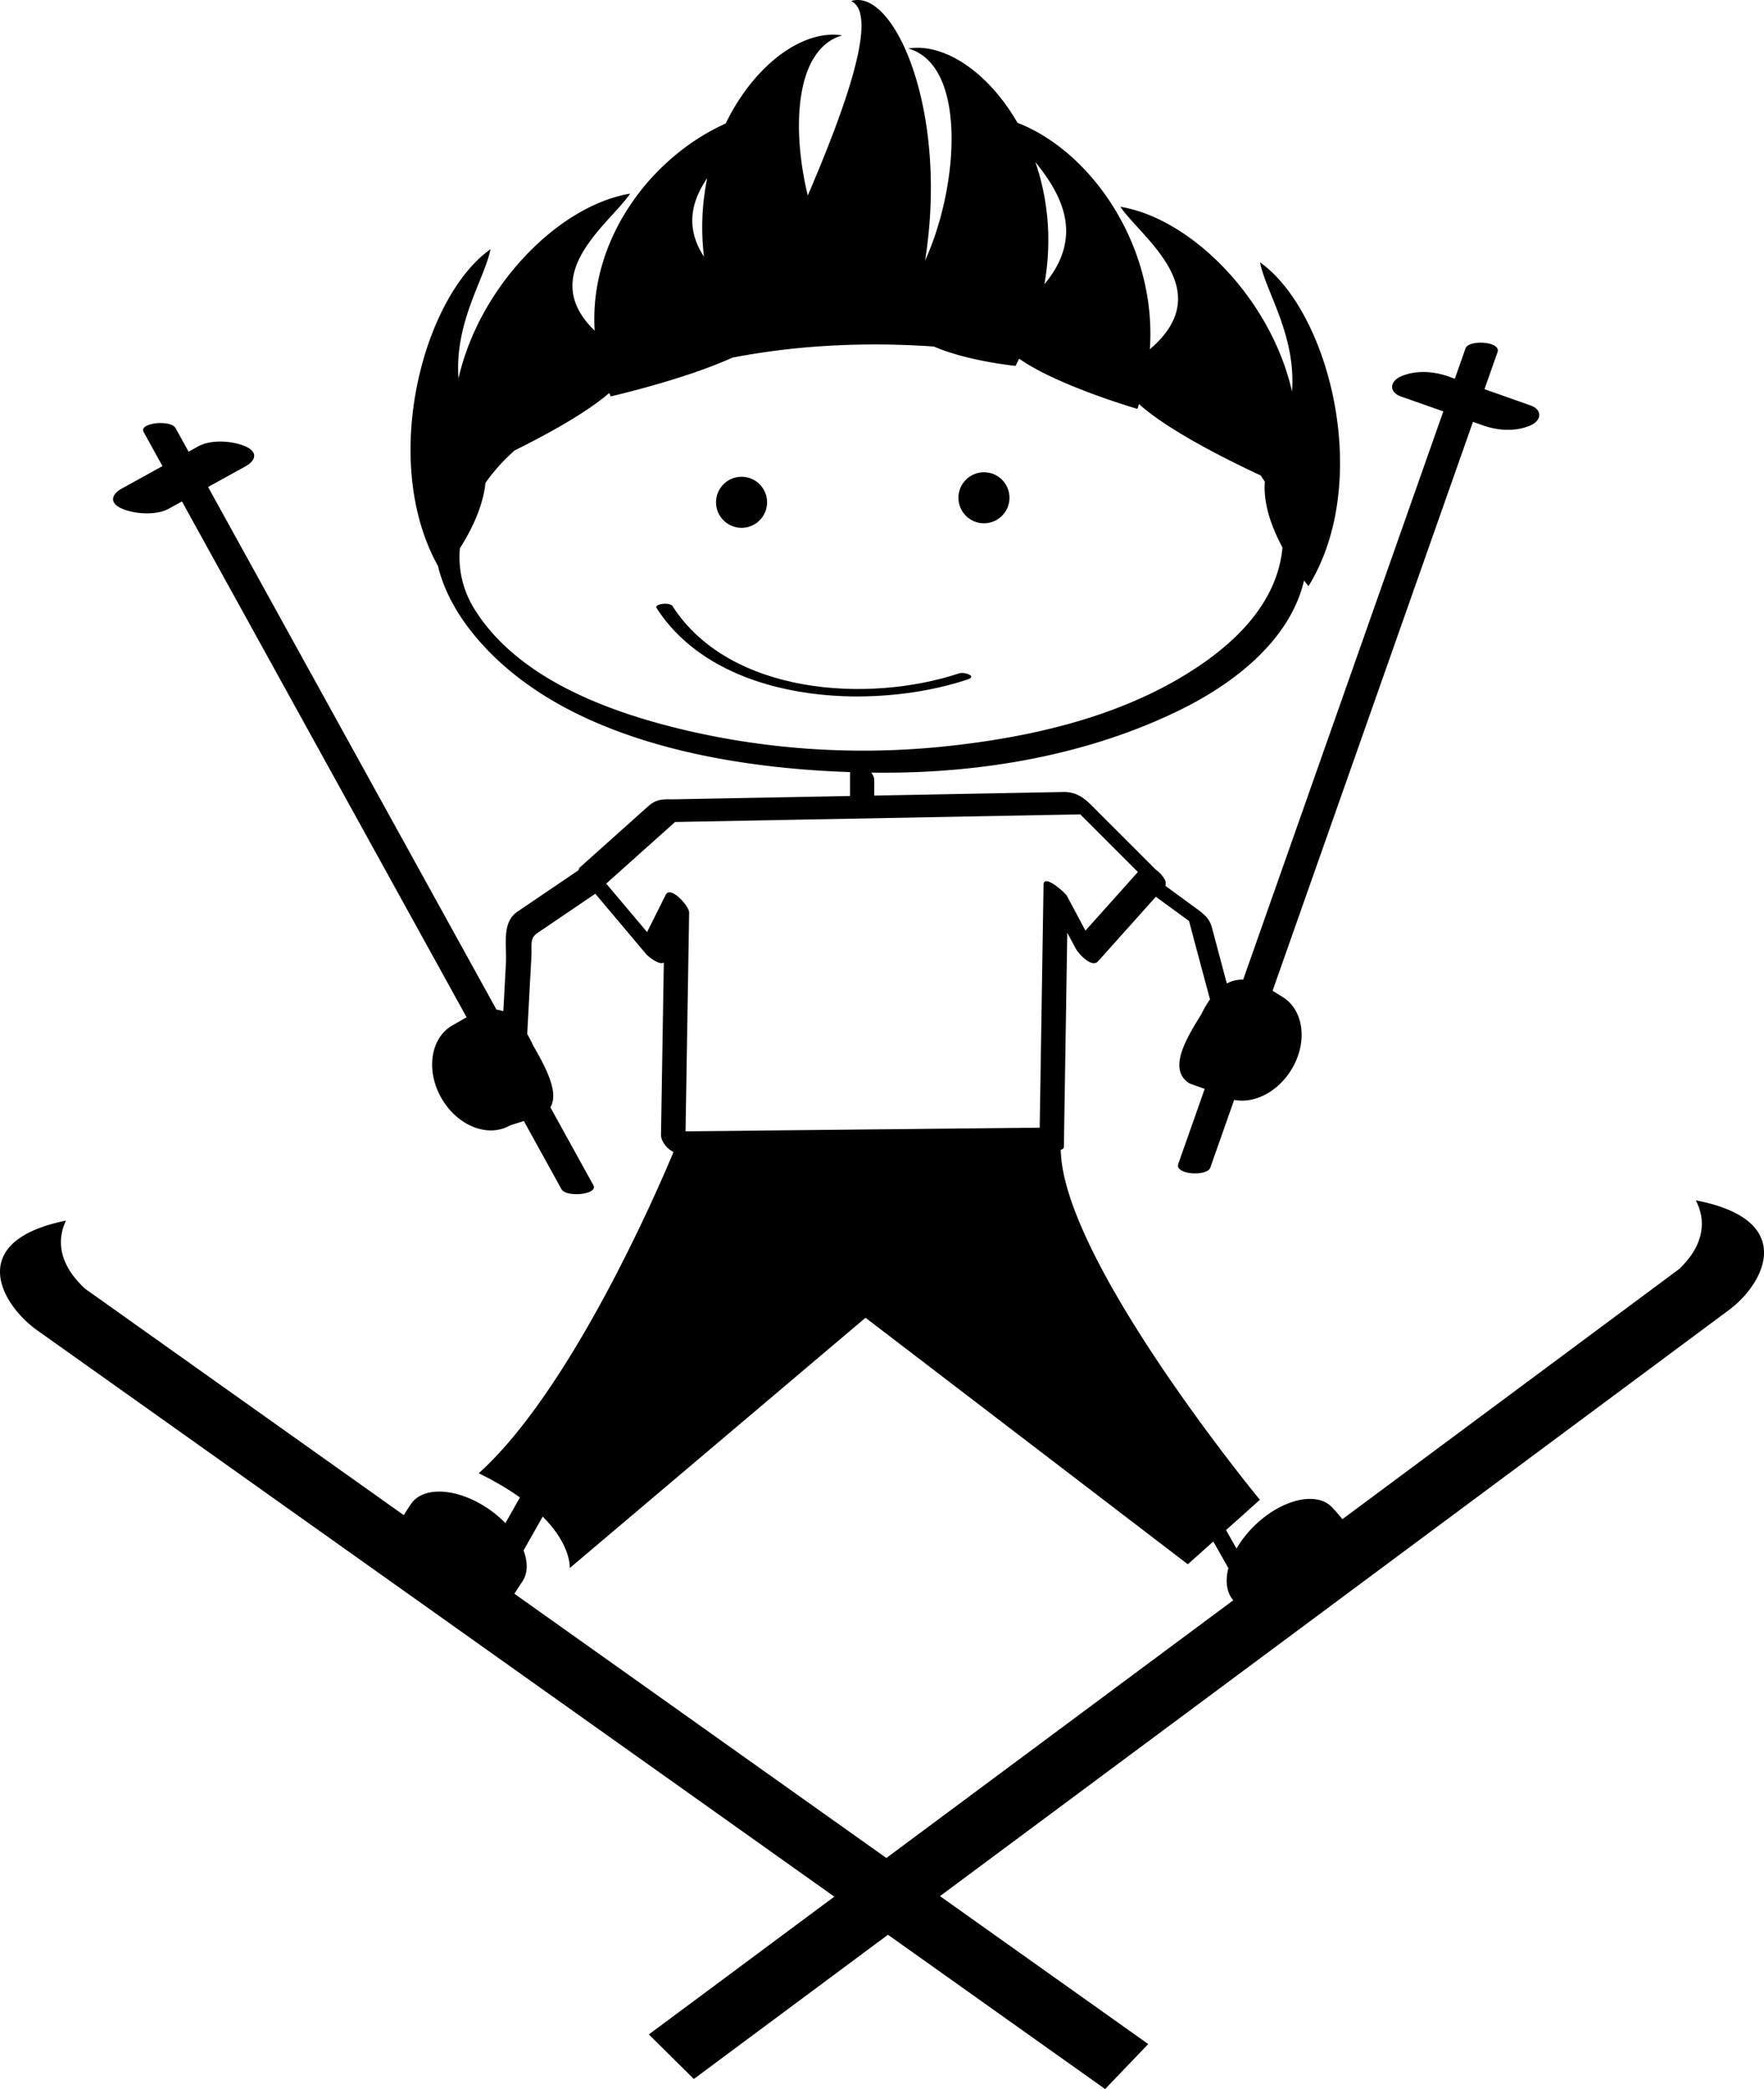 <svg xmlns="http://www.w3.org/2000/svg" width="265.825" height="314.741" overflow="visible"><switch><g><path fill="none" d="M106.577 26.828c-2.337 3.439-3.398 7.41-.49 11.849a36.664 36.664 0 0 1 .49-11.849zM157.381 42.831c6.058-7.247 2.601-13.527-1.361-18.42 1.861 5.398 2.563 11.715 1.361 18.42zM185.107 236.256l-2.269-4.013-3.84 3.436-48.571-37.143-44.572 37.714s.28-3.388-4.072-7.758l-2.888 5.109c.669 1.77.66 3.455-.2 4.709-.466.68-.843 1.286-1.184 1.804l56.055 39.817 52.28-38.83c-1.021-1.176-1.228-2.922-.739-4.845z"/><circle cx="111.748" cy="75.678" r="3.847"/><circle cx="148.276" cy="74.997" r="3.846"/><path d="M145.795 102.379c1.544-.512-.482-1.187-1.262-.928-13.652 4.528-34.583 3.243-43.181-10.126-.417-.649-2.819-.35-2.411.285 9.225 14.343 32.226 15.621 46.854 10.769z"/><path d="M255.546 180.85c.7 1.344 2.536 5.505-2.48 10.326l-50.777 37.714a27.313 27.313 0 0 0-1.535-1.771c-2.285-2.456-7.457-1.294-11.552 2.594a16.171 16.171 0 0 0-2.865 3.604l-1.577-2.791 5.097-4.561s-29.743-36.077-30.007-52.732c.231-.054.467-.184.471-.447l.512-32.261 1.254 2.351c.391.731 2.4 3.062 3.4 1.944l8.691-9.714 5.001 3.657a3736.96 3736.96 0 0 0 3.163 11.81 16.079 16.079 0 0 0-1.308 2.235c-2.547 4.072-4.995 8.413-1.773 10.429l2.279.82-3.982 11.305c-.576 1.637 4.349 1.914 4.822.572l3.6-10.219c2.972.59 6.48-1.127 8.566-4.46 2.546-4.07 1.996-9.003-1.227-11.02l-1.546-.964 30.196-85.713 1.563.551c2.218.781 4.863.949 7.07 0 1.698-.73 1.913-2.367 0-3.041l-6.899-2.431 1.968-5.586c.576-1.635-4.349-1.914-4.822-.571l-1.614 4.583-1.027-.362c-2.218-.781-4.863-.949-7.07 0-1.698.73-1.913 2.367 0 3.041l6.363 2.242-30.162 85.615a4.767 4.767 0 0 0-2.463.581c-.757-2.837-1.51-5.675-2.268-8.511-.387-1.451-1.486-2.182-2.632-3.02l-4.375-3.199a.784.784 0 0 0 .062-.356c.031-.178-.034-.412-.228-.705-.269-.488-.737-.989-1.259-1.362-2.896-2.896-5.79-5.791-8.686-8.685-1.666-1.666-2.828-3.061-5.268-3.015l-27.909.527-.567.011v-2.386c0-.337-.189-.712-.474-1.077.37.005.743.012 1.108.014 15.489.105 31.559-2.618 45.528-9.49 8.03-3.951 16.502-10.452 18.602-19.465.417.537.68.84.68.84 9.756-15.854 3.049-41.462-7.317-48.779.9 4.5 5.447 10.996 4.829 19.481-3.15-13.942-15.146-26.081-25.872-27.851 3.284 4.794 14.852 12.593 4.445 21.467 1.085-15.618-8.879-29.851-19.945-34.114-4.346-7.55-10.964-12.072-16.459-11.198 8.942 2.554 7.593 20.879 2.529 31.959 3.619-22.651-4.718-41.188-11.148-39.107 4.368 1.985-1.237 16.973-6.524 29.297-2.505-10.331-1.845-22.115 5.194-24.125-5.982-.951-13.3 4.488-17.562 13.275-11.283 5.081-20.607 17.45-19.747 31.218-8.798-8.535 2.167-16.002 5.35-20.649-10.727 1.771-22.722 13.909-25.873 27.852-.618-8.486 3.929-14.981 4.83-19.482-10.14 7.157-16.769 31.812-7.923 47.722.878 3.692 2.85 7.18 5.257 10.16 12.733 15.762 37.214 20.245 56.839 20.899v3.605l-26.156.493c-1.863.035-2.875-.188-4.275 1.065l-10.28 9.197a.535.535 0 0 0-.172.405l-9.226 6.256c-2.434 1.65-1.596 5.041-1.746 7.812l-.389 7.202a4.7 4.7 0 0 0-1.033-.246 2549887.9 2549887.9 0 0 1-43.46-78.74l5.603-3.092c1.63-.9 1.95-2.202 0-3.041-1.947-.837-5.152-1.059-7.071 0l-1.469.811-1.955-3.542c-.733-1.328-5.587-.815-4.821.571l2.839 5.144-6.1 3.367c-1.63.9-1.95 2.202 0 3.041 1.947.837 5.152 1.059 7.071 0l1.966-1.085 42.896 77.719c-.092.051-.185.099-.275.151l-1.884 1.083c-3.293 1.897-4.02 6.808-1.621 10.967 2.398 4.161 7.01 5.993 10.301 4.098l2.104-.673 5.659 10.254c.733 1.328 5.587.814 4.821-.572l-6.48-11.74c1.305-2.221-.604-5.859-2.6-9.322a16.777 16.777 0 0 0-.893-1.725l.627-11.598c.107-1.979-.291-2.803.938-3.637l8.101-5.493.598-.405 7.648 9.082c.278.331 2.011 1.771 2.675 1.268l-.425 25.955c-.016.976.878 2.102 1.883 2.613-2.484 5.947-15.407 35.826-29.35 48.393 2.499 1.22 4.534 2.447 6.207 3.645l-2.187 3.868a16.82 16.82 0 0 0-2.402-2.043c-4.624-3.241-9.91-3.628-11.807-.861a30.503 30.503 0 0 0-1.101 1.706l-47.985-34.085c-5.221-4.771-3.563-8.948-2.919-10.298-15.253 3.085-9.815 12.642-4.329 16.539l120.109 85.318-27.954 20.762 6.784 6.709 29.254-21.729 32.723 23.244 6.496-6.776-31.38-22.29 118.926-88.331c5.319-3.952 10.351-13.561-5.031-16.495zM69.302 82.611c1.642-2.588 3.487-6.213 3.854-9.856a28.15 28.15 0 0 1 3.044-3.616c.433-.435.882-.854 1.336-1.265 4.837-2.396 10.681-5.593 14.17-8.576l.125-.053c.066.16.121.32.19.48 0 0 11.072-2.524 18.325-5.836 9.96-1.93 20.239-2.376 30.378-1.68 5.14 2.217 12.311 2.917 12.311 2.917.195-.362.361-.723.544-1.084 5.802 4.084 17.825 7.563 17.825 7.563.087-.243.156-.486.236-.729 4.324 3.913 13.022 8.281 18.333 10.754.221.317.432.64.634.968-.264 3.421 1.1 7.008 2.656 9.891-.814 8.729-7.732 15.003-14.916 19.34-10.781 6.508-23.755 9.365-36.137 10.644-14.161 1.462-28.718.354-42.459-3.354-10.377-2.801-22.194-7.742-28.164-17.207-1.912-3.032-2.552-6.202-2.285-9.301zm88.079-39.78c1.202-6.705.5-13.021-1.361-18.42 3.962 4.893 7.419 11.173 1.361 18.42zm-50.804-16.003a36.692 36.692 0 0 0-.49 11.849c-2.909-4.44-1.848-8.41.49-11.849zM91.356 133.127l6.805-6.089 3.556-3.181c-.013.011-.512-.001.636-.022l19.445-.367 40.988-.773 8.686 8.686c-2.634 2.944-5.269 5.888-7.902 8.833l-2.786-5.224c-.248-.464-3.5-3.425-3.528-1.675l-.401 25.333-.178 11.186c0 .027.004.048.007.071l-.093-.002-3.808.039-49.474.51.54-32.958c.016-.98-2.812-4.109-3.524-2.684l-2.813 5.627-6.156-7.31zM77.512 240.115c.34-.518.718-1.124 1.184-1.804.86-1.254.869-2.939.2-4.709l2.888-5.109c4.352 4.37 4.072 7.758 4.072 7.758l44.572-37.714 48.571 37.143 3.84-3.436 2.269 4.013c-.489 1.923-.282 3.669.74 4.846l-52.28 38.83-56.056-39.818z"/></g></switch></svg>
